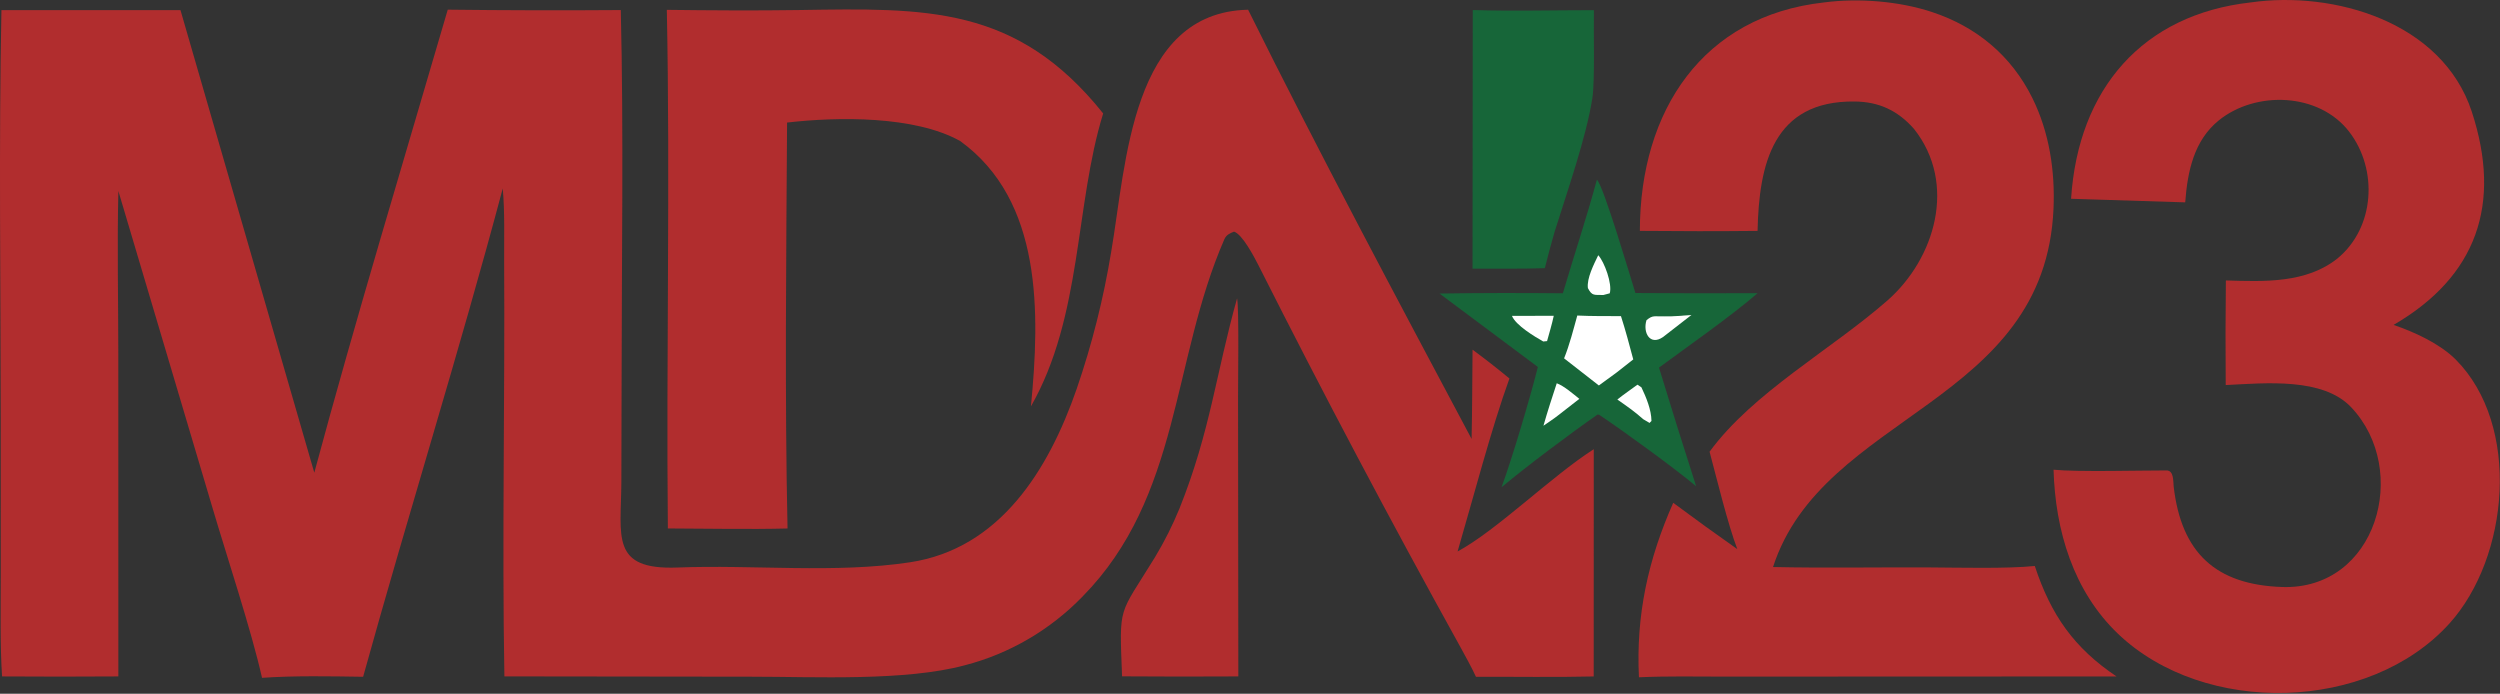 <svg width="2811" height="780" viewBox="0 0 2811 780" fill="none" xmlns="http://www.w3.org/2000/svg">
<rect x="0" y="0" width="2811" height="780" fill="#333333" stroke="none"/>
<path d="M503.453 10.869C568.305 11.641 633.164 11.789 698.019 11.312C701.317 147.9 698.966 294.501 698.925 431.792L698.666 541.718C698.397 602.948 685.913 641.104 761.954 638.124C847.337 634.78 938.736 645.012 1023.2 632.235C1124.3 616.944 1178.96 528.408 1210.55 437.496C1227.83 387.268 1240.84 335.603 1249.44 283.077C1266.52 183.364 1271.98 13.752 1403.37 10.938C1481.37 168.372 1572.1 338.375 1654.66 493.527C1655.38 460.299 1655.41 426.48 1655.74 393.194C1669.87 403.583 1683.69 414.385 1697.21 425.588C1677.15 480.72 1656.04 561.602 1638.9 620.083C1683.33 596.098 1743.98 535.859 1792.03 505.083L1791.96 760.605C1749.04 761.63 1702.81 760.819 1659.57 760.99C1654.53 749.914 1647.49 737.602 1641.65 726.775C1563.28 585.338 1487.64 442.329 1414.79 297.829C1409.82 288.14 1396.85 263.444 1387.54 260.434C1383.02 262.245 1378.88 263.958 1376.68 269.014C1317.24 405.252 1327.8 558.175 1217.28 670.684C1180.83 708.261 1135.11 734.984 1085 747.991C1017.62 766.122 917.028 760.891 844.554 760.875L567.134 760.527C564.427 605.388 567.822 449.421 566.869 294.199C566.702 267.332 567.721 238.602 565.277 211.928C516.836 394.155 458.849 578.537 408.295 760.964C372.334 760.398 330.156 759.625 294.618 762.154C282.811 709.4 254.916 625.22 239.147 571.745L133.099 214.813C131.649 273.743 133.014 339.753 133.02 399.207L133.07 760.563C89.491 760.872 45.908 760.872 2.329 760.568C-0.016 725.572 0.867 682.793 0.849 647.176L0.802 471.091C0.782 319.578 -1.446 162.106 1.614 11.422L202.927 11.379L353.397 531.464C399.485 360.21 453.601 181.709 503.453 10.869Z" fill="#B12D2E"/>
<path d="M2530.42 2.759C2624.01 -10.733 2746.13 24.483 2779.27 125.569C2813.31 229.445 2784.98 310.894 2691.31 365.332C2714.96 373.366 2743.07 386.358 2760.88 403.931C2835.15 478.215 2821.25 626.955 2754.02 701.188C2663.67 800.975 2478.44 805.257 2381.53 712.677C2331.25 664.638 2310.97 596.561 2309.01 528.143C2336.47 530.862 2406.1 528.901 2436.71 528.965C2443.95 529.797 2443.5 539.498 2444.08 547.149C2452.76 621.73 2491.43 657.393 2565.77 660.029C2672.37 663.811 2710.64 528.645 2643.64 457.904C2611.87 424.345 2547.87 430.681 2502.59 432.963C2502.25 393.756 2502.32 354.547 2502.77 315.34C2545.17 316.612 2593.14 318.852 2628.48 290.426C2670.17 255.923 2674.15 190.888 2641.55 148.291C2607.55 103.892 2536.14 101.647 2494.54 135.588C2466.93 158.116 2459.64 192.665 2457.05 227.532L2328.73 223.504C2336.71 99.6 2409.45 16.377 2530.42 2.759Z" fill="#B12D2E"/>
<path d="M2050.74 2.77C2089.51 -2.404 2135.54 1.27 2172.77 13.669C2222.42 30.198 2261.68 62.528 2285.36 110.571C2304.15 148.754 2310.76 191.762 2308.99 234.267C2299.68 455.016 2049.71 464.311 1993.59 637.559C2051.62 638.861 2112.17 637.679 2170.46 638.015C2203.06 638.204 2257.41 639.571 2287.92 636.379C2306.16 691.693 2332.13 728.577 2379.82 760.602L1938.05 760.782C1906.88 760.738 1873.76 760.118 1842.82 761.534C1839.38 691.555 1853.19 628.898 1881.38 565.375C1905.17 583.07 1929.19 600.429 1953.43 617.451C1942.66 589.046 1930.43 538.498 1922.24 507.892C1971.46 440.939 2058.7 393.466 2122.02 338.048C2175.74 291.044 2200.9 206.562 2152.13 144.963C2133.58 123.956 2112.51 114.44 2085.42 114.125C1993.7 113.051 1977.78 184.638 1976.21 259.618C1932.09 260.056 1887.97 260.046 1843.86 259.592C1843.97 124.258 1914.75 17.84 2050.74 2.77Z" fill="#B12D2E"/>
<path d="M749.782 11.079C797.998 11.68 850.065 12.028 898.195 11.293C1040.45 9.122 1142.94 5.617 1240.4 127.549C1208.45 231.07 1217.02 355.538 1159.19 456.915C1169.28 352.574 1172.52 225.778 1079.59 158.554C1028.46 130.043 942.109 131.214 884.989 137.796C884.06 285.501 882.293 447.069 885.508 594.22C841.934 595.342 794.782 594.312 750.945 594.19C749.034 401.186 753.638 202.649 749.782 11.079Z" fill="#B12D2E"/>
<path d="M1795.56 202.011C1803.11 209.111 1833.36 312.061 1838.84 329.454C1884.62 329.829 1930.43 329.892 1976.23 329.638C1946.82 355.195 1897.8 389.442 1865.38 413.353C1878.98 457.932 1892.9 502.405 1907.15 546.769C1883.61 526.894 1823.24 483.062 1798.03 466.321L1796.28 466.129C1765.65 487.438 1716.79 524.073 1688.3 547.882C1699.88 516.788 1721.29 444.507 1729.16 412.613L1618.58 330.06C1664.81 329.369 1711.04 329.276 1757.27 329.781C1769.7 287.617 1784.18 244.147 1795.56 202.011Z" fill="#176639"/>
<path d="M1773.5 354.787C1789.78 355.564 1806.28 355.405 1822.61 355.449C1827.85 371.683 1832.03 387.638 1836.44 404.128L1817.71 418.85L1797.76 433.429L1758.66 402.929C1764.8 387.787 1769.09 370.639 1773.5 354.787Z" fill="white"/>
<path d="M1871.65 355.722C1880.69 356.013 1892.63 354.798 1901.89 354.137L1869.94 378.946C1855.08 389.218 1847 373.754 1851.32 360.009C1858.65 353.955 1859.89 356.045 1871.65 355.722Z" fill="white"/>
<path d="M1700.04 355.132L1747.03 355.116C1745.1 364.277 1742.04 374.409 1739.52 383.535L1735.23 383.982C1725.63 378.543 1704.15 365.685 1700.04 355.132Z" fill="white"/>
<path d="M1841.16 432.527L1845.63 435.549C1851.05 446.989 1856.72 460.517 1856.92 473.308L1854.76 475.542L1847.68 471.379C1837.94 462.675 1829.13 456.648 1818.54 449.213C1825.42 443.693 1833.94 437.8 1841.16 432.527Z" fill="white"/>
<path d="M1750.41 430.924C1758.88 434.15 1768.42 442.592 1775.82 448.458L1751.19 467.623C1747.3 470.739 1739.77 475.68 1735.46 478.69C1740.02 462.532 1745.19 446.865 1750.41 430.924Z" fill="white"/>
<path d="M1797.06 286.965C1804.01 294.48 1813.1 319.331 1809.99 329.808L1802.89 331.684C1792.72 331.389 1790.12 333.123 1785.42 323.906C1784.05 312.842 1792.07 297.359 1797.06 286.965Z" fill="white"/>
<path d="M1655.97 11.279C1698.92 12.694 1748.7 11.427 1792.19 11.431C1791.69 34.455 1793.4 91.272 1790.48 110.195C1783.57 154.737 1761.65 216.866 1747.73 261.505C1743.93 274.787 1740.36 288.131 1737.01 301.537C1710.32 302.397 1682.5 302.04 1655.72 302.079L1655.97 11.279Z" fill="#176639"/>
<path d="M1390.98 335.423C1393.27 346.759 1392.01 431.131 1392.06 447.501L1392.37 760.55C1348.8 760.815 1305.22 760.787 1261.65 760.467C1258.6 678.709 1257.33 693.848 1298.6 626.651C1309.2 609.078 1318.44 590.687 1326.26 571.639C1360.89 484.972 1367.19 420.26 1390.98 335.423Z" fill="#B12D2E"/>
</svg>
